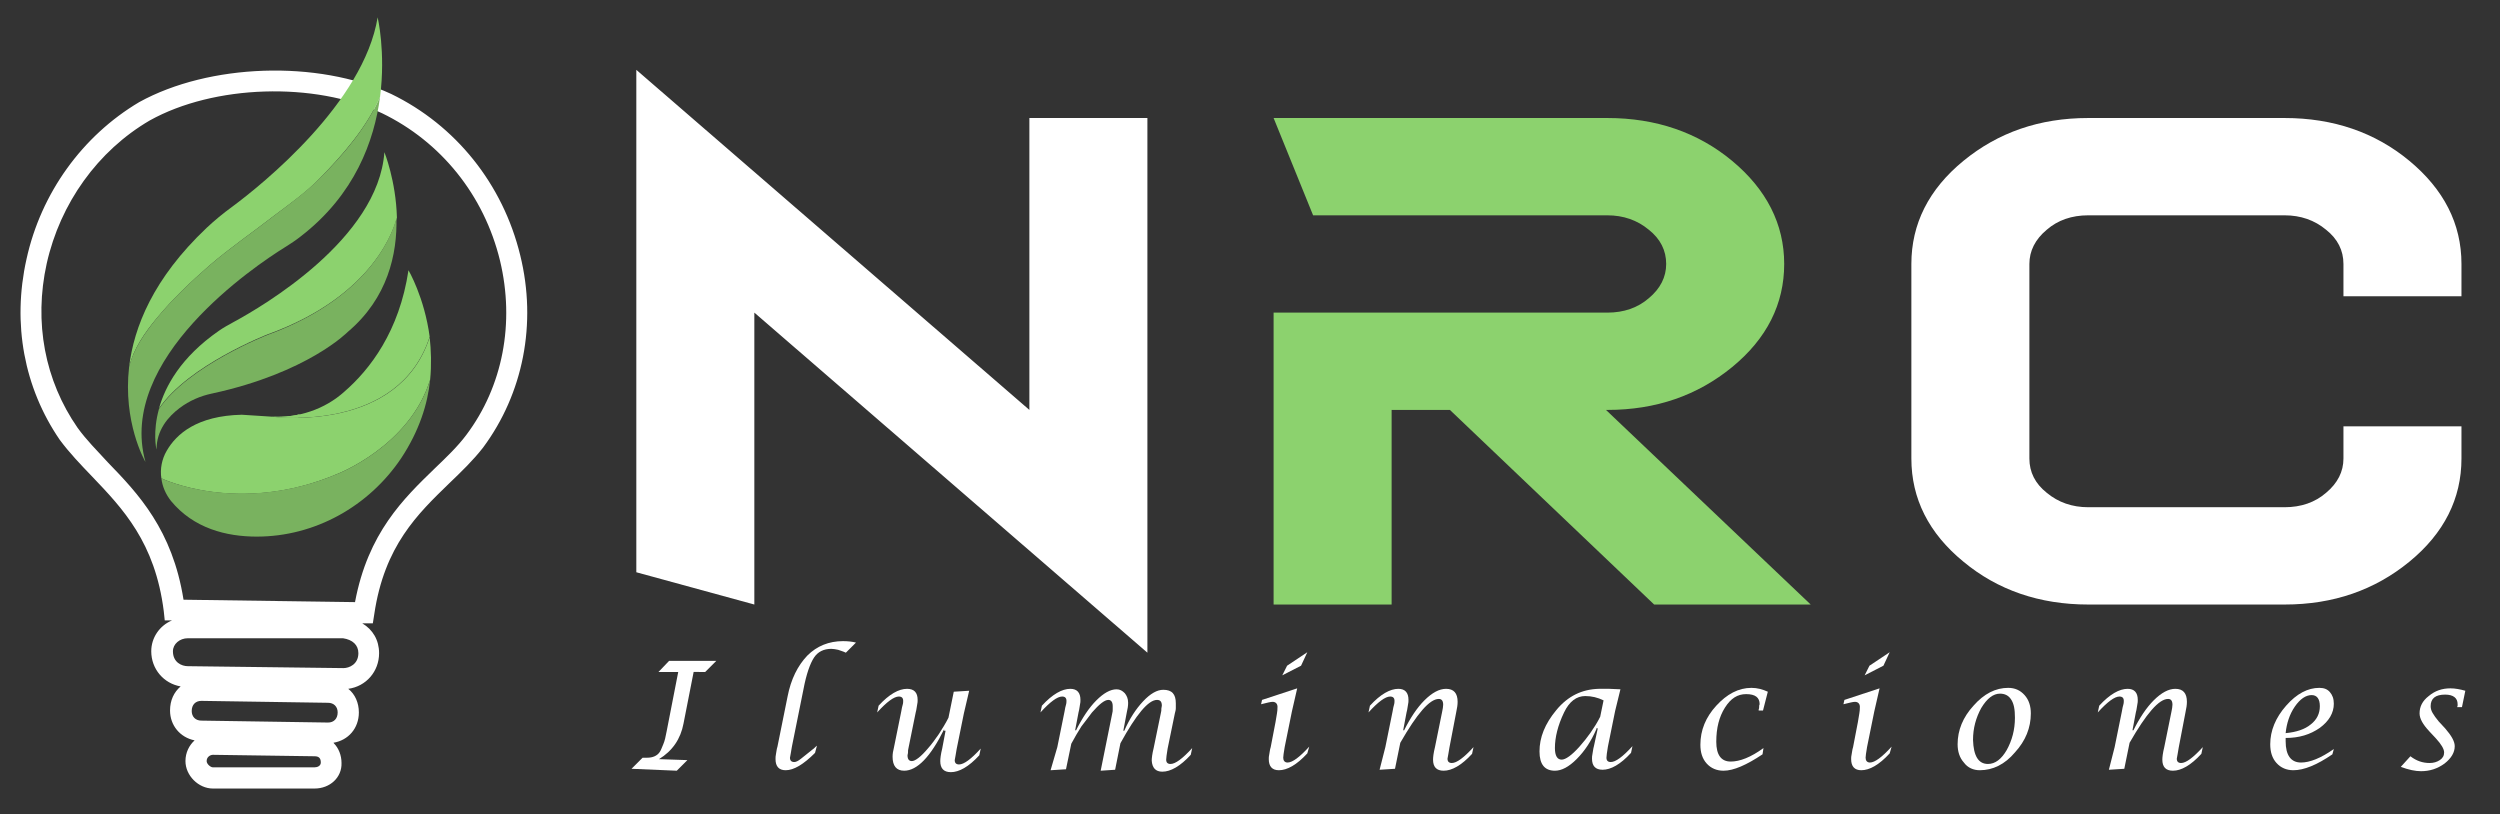 <?xml version="1.0" encoding="utf-8"?>
<!-- Generator: Adobe Illustrator 25.4.1, SVG Export Plug-In . SVG Version: 6.00 Build 0)  -->
<svg version="1.1" id="Capa_1" xmlns="http://www.w3.org/2000/svg" xmlns:xlink="http://www.w3.org/1999/xlink" x="0px" y="0px"
	 viewBox="0 0 519 169" style="enable-background:new 0 0 519 169;" xml:space="preserve">
<rect x="0" y="0" width="519" height="169" fill="#333333" stroke="none"/>
<style type="text/css">
	.st0{display:none;}
	.st1{display:inline;fill:#0A3869;}
	.st2{display:inline;}
	.st3{fill:#FFFFFF;}
	.st4{fill:#8CD26E;}
	.st5{fill:#79B25F;}
	.st6{display:inline;fill:#FFFFFF;}
</style>
<g>
	<g class="st0">
		<rect x="-27.5" y="-13.5" class="st1" width="578" height="226"/>
		<path class="st2" d="M550-13v225H-27V-13H550 M551-14H-28v227h579V-14L551-14z"/>
	</g>
	<g>
		<g>
			<g>
				<g>
					<path class="st3" d="M65.3,162.7H44.2c-2.4,0-4.7-2.3-4.7-4.7c0-2.9,2.4-4.7,4.7-4.7l0,0l21.1,0.4c2.7,0,4.7,1.9,4.7,4.7
						C70,160.8,67.9,162.7,65.3,162.7z M44.2,155.7c-1.1,0-2.3,0.9-2.3,2.3c0,1.1,1.2,2.3,2.3,2.3h21.1c1.4,0,2.3-0.8,2.3-2
						c0-1.5-0.9-2.3-2.3-2.3L44.2,155.7z M68.1,153.2l-26.3-0.4c-3.1,0-5.4-2.3-5.4-5.4c0-3.1,2.3-5.4,5.4-5.4l0,0l26.3,0.4
						c3.1,0,5.4,2.3,5.4,5.4C73.5,151,71.2,153.2,68.1,153.2z M41.8,144.5c-1.8,0-3,1.2-3,3.1c0,1.8,1.2,3,3,3l26.3,0.4
						c1.8,0,3-1.2,3-3.1c0-1.8-1.2-3-3-3L41.8,144.5z M71.2,142L39,141.6c-3.6,0-6.4-2.8-6.4-6.4c0-3.4,2.9-6.1,6.4-6.1l32.4,0
						c3.8,0.4,6.3,3,6.3,6.4C77.7,139.2,74.8,142,71.2,142z M39,131.5c-2.3,0-4.1,1.7-4.1,3.7c0,2.7,2.1,4.1,4.1,4.1l32.3,0.4
						c2,0,4.1-1.4,4.1-4.1c0-2.2-1.6-3.8-4.2-4.1H39z M76.5,128.4l-41.3-0.6l-0.1-1c-1.9-14.6-8.6-21.7-15.1-28.5
						c-2.4-2.5-4.6-4.9-6.6-7.5C6,80.1,3.6,67.1,6.4,54c3-13.5,11.3-25.1,22.9-32c14.2-7.9,36.3-8.6,51.3-1.6
						c13.2,6.3,22.8,18.3,26.3,32.8c3.4,13.9,0.6,28.1-7.6,39.1c-2,2.6-4.4,4.9-6.9,7.3c-6.7,6.5-13.7,13.2-15.9,27.8L76.5,128.4z
						 M37.3,125.5l37.3,0.5c2.5-14.6,9.9-21.8,16.4-28.1c2.4-2.3,4.7-4.6,6.6-7c7.8-10.4,10.4-23.9,7.2-37.1
						c-3.4-13.9-12.5-25.2-25-31.3c-14.4-6.7-35.6-6-49.2,1.5c-11,6.5-19,17.6-21.8,30.5C6,67,8.3,79.3,15.2,89.3
						c1.9,2.5,4.1,4.8,6.4,7.3C28,103.3,35.1,110.7,37.3,125.5z"/>
					<path class="st3" d="M65.3,163.7H44.2c-3,0-5.7-2.7-5.7-5.7c0-1.8,0.8-3.3,1.9-4.3c-3-0.6-5.1-3.1-5.1-6.2c0-2.1,0.8-3.8,2.2-5
						c-3.5-0.6-6.1-3.6-6.1-7.3c0-2.8,1.7-5.3,4.3-6.4l-1.5,0l-0.2-1.9c-1.8-14.3-8.5-21.3-14.9-28c-2.4-2.5-4.7-4.9-6.7-7.6
						C5,80.5,2.5,67.2,5.5,53.8c3-13.7,11.6-25.6,23.4-32.6c14.5-8,37-8.8,52.3-1.7C94.6,26,104.4,38.2,108,53
						c3.5,14.2,0.6,28.7-7.7,39.9c-2.1,2.7-4.5,5-7,7.4c-6.6,6.4-13.5,13-15.6,27.2l-0.3,1.9l-2.2,0c2.2,1.3,3.5,3.5,3.5,6.2
						c0,3.8-2.7,6.9-6.4,7.4c1.4,1.1,2.2,2.9,2.2,4.9c0,3.3-2.2,5.8-5.3,6.3c0.1,0,0.1,0.1,0.1,0.1c1,1,1.6,2.5,1.6,4.1
						C71,161.4,68.5,163.7,65.3,163.7z M44.2,154.3c-1.8,0-3.7,1.4-3.7,3.7c0,1.9,1.8,3.7,3.7,3.7h21.1c2.1,0,3.7-1.4,3.7-3.3
						c0-1.1-0.3-2-1-2.7c-0.7-0.7-1.6-1-2.6-1L44.2,154.3C44.2,154.3,44.2,154.3,44.2,154.3z M41.8,143.1c-2.6,0-4.4,1.8-4.4,4.4
						c0,2.6,1.8,4.4,4.4,4.4l26.3,0.4c2.6,0,4.4-1.8,4.4-4.4c0-2.6-1.8-4.4-4.4-4.4L41.8,143.1z M39,130.1c-3,0-5.4,2.3-5.4,5.1
						c0,3,2.4,5.4,5.4,5.4l32.3,0.4c3,0,5.4-2.4,5.4-5.4c0-2.9-2.2-5.1-5.4-5.4L39,130.1z M36.1,126.8l39.6,0.5l0-0.1
						c2.3-14.9,9.4-21.7,16.2-28.3c2.5-2.4,4.8-4.6,6.8-7.2c8-10.7,10.7-24.6,7.4-38.2c-3.5-14.2-12.9-26-25.8-32.2
						c-14.8-6.8-36.4-6.2-50.4,1.6C18.5,29.6,10.3,41,7.4,54.2C4.6,67,7,79.8,14.1,90.1c1.9,2.6,4.2,4.9,6.5,7.4
						c6.6,7,13.5,14.1,15.4,29.1L36.1,126.8z M65.3,161.3H44.2c-1.6,0-3.3-1.7-3.3-3.3c0-2,1.7-3.3,3.3-3.3h0l21.1,0.4
						c2,0,3.3,1.3,3.3,3.3C68.6,160.1,67.2,161.3,65.3,161.3z M44.2,156.7c-0.5,0-1.3,0.4-1.3,1.3c0,0.6,0.8,1.3,1.3,1.3h21.1
						c0.6,0,1.3-0.3,1.3-1c0-0.9-0.4-1.3-1.3-1.3L44.2,156.7z M68.1,151.9l-26.3-0.4c-2.4,0-4-1.7-4-4c0-2.4,1.7-4,4-4.1h0l26.3,0.4
						c2.4,0,4,1.7,4,4C72.1,150.2,70.5,151.9,68.1,151.9z M41.8,145.5c-1.2,0-2,0.8-2,2.1c0,1.2,0.8,2,2,2l26.3,0.4
						c1.2,0,2-0.8,2-2.1c0-1.2-0.8-2-2-2L41.8,145.5z M71.3,140.7L39,140.3c-2.5,0-5.1-1.8-5.1-5.1c0-2.6,2.3-4.7,5.1-4.7l32.3,0
						c3,0.4,5,2.4,5,5.1C76.3,138.9,73.7,140.7,71.3,140.7z M39,132.5c-1.7,0-3.1,1.2-3.1,2.7c0,2.3,1.8,3.1,3.1,3.1l32.3,0.4
						c1.2,0,3.1-0.8,3.1-3.1c0-1.7-1.2-2.8-3.2-3.1H39z M75.4,127l-39-0.5l-0.1-0.8c-2.1-14.4-9.2-21.8-15.4-28.3
						c-2.4-2.5-4.6-4.8-6.5-7.4C7.3,79.7,5,67,7.8,54.3c2.9-13.1,11-24.5,22.3-31.1c13.9-7.7,35.4-8.4,50.1-1.6
						c12.8,6.1,22.1,17.8,25.6,31.9c3.3,13.5,0.6,27.3-7.3,37.9c-2,2.5-4.3,4.8-6.7,7.1c-6.4,6.2-13.7,13.2-16.2,27.6L75.4,127z
						 M38.1,124.5l35.6,0.5c2.7-14.4,10.1-21.5,16.6-27.8c2.4-2.3,4.7-4.5,6.5-6.9c7.6-10.1,10.1-23.3,7-36.2
						c-3.3-13.6-12.3-24.7-24.5-30.6c-14.1-6.6-34.9-5.9-48.2,1.5C20.3,31.3,12.5,42.2,9.7,54.7C7,66.9,9.3,79,16.1,88.8
						c1.8,2.5,4,4.7,6.3,7.2C28.7,102.5,35.8,110,38.1,124.5z"/>
				</g>
			</g>
		</g>
		<g>
			<g>
				<g>
					<path class="st4" d="M56.4,86.5c5.5,0.3,11-1.5,15.1-5.2c5.3-4.6,11.4-12.5,13.3-25.2c0,0,3.3,5.6,4.4,13.8
						C82.8,89.8,57.2,86.6,56.4,86.5z"/>
				</g>
			</g>
			<g>
				<g>
					<path class="st4" d="M70,98.4c-20.5,8.7-36.5,0.9-36.5,0.9c-0.3-1.9,0.1-4,1.1-5.7c2-3.5,6.3-7.3,15.6-7.5l6.2,0.4c0,0,0,0,0,0
						c0.9,0.1,26.4,3.3,32.8-16.5c0.3,2.7,0.4,5.7,0.1,8.8C85.1,92.6,70,98.4,70,98.4z"/>
				</g>
			</g>
			<g>
				<g>
					<path class="st5" d="M83.3,95.1c-6.7,10-17.9,16.3-30,16.3c-6.3,0-13.1-1.7-17.8-7.4c-1.1-1.4-1.8-3-2-4.7c0,0,16,7.7,36.5-0.9
						c0,0,15.1-5.8,19.3-19.6C88.8,83.9,87,89.5,83.3,95.1z"/>
				</g>
			</g>
			<g>
				<g>
					<path class="st4" d="M55.6,69.4c0,0-16.5,6.4-22.6,15.4c1.3-4.6,4.5-10.6,12.4-16.1c1-0.7,2.1-1.3,3.2-1.9
						c5.9-3.2,29.9-17.2,31.2-35.2c0,0,2.4,5.9,2.6,13.6c0,0,0,0,0,0C81.9,47,78,61.3,55.6,69.4z"/>
				</g>
			</g>
			<g>
				<g>
					<path class="st5" d="M72.2,68.9c0,0-8.3,8.5-28.2,12.8c-2.4,0.5-4.7,1.5-6.7,3c-2.4,1.8-4.8,4.6-4.8,8.6
						c-0.1-0.2-0.8-3.7,0.5-8.4c6.1-9,22.6-15.4,22.6-15.4C78,61.3,81.9,47,82.3,45.2C82.5,52.7,80.5,61.9,72.2,68.9z"/>
				</g>
			</g>
			<g>
				<g>
					<path class="st4" d="M78.9,20.1c-2.8,6.4-7.7,12-12.5,16.9c-2.8,2.9-6.2,5.3-9.4,7.7c-4.5,3.5-9.2,6.7-13.5,10.4
						c-3.9,3.4-7.7,7-11,11c-2.4,2.9-4.8,6.3-5.7,10.1c1-8.3,5-18.4,16.1-28.9c1.6-1.5,3.4-3,5.2-4.3c6.5-4.8,27.4-21.7,30.3-39.4
						C78.4,3.6,80.1,10.8,78.9,20.1z"/>
				</g>
			</g>
			<g>
				<g>
					<path class="st5" d="M62.4,49.1c-1,0.8-2.1,1.5-3.2,2.2c-6.3,3.9-35,23.2-29,44.6c-0.2-0.3-4.7-8.3-3.4-19.7
						c0.9-3.8,3.3-7.1,5.7-10.1c3.3-4,7.1-7.6,11-11c4.3-3.7,9-6.9,13.5-10.4c3.2-2.4,6.6-4.9,9.4-7.7c4.9-4.9,9.7-10.5,12.5-16.9
						C77.7,29.2,73.7,40.4,62.4,49.1z"/>
				</g>
			</g>
			<g>
				<g>
					<path class="st4" d="M61.9,86.7c-3.1,0.1-5.3-0.2-5.5-0.2c2,0.1,3.9,0,5.8-0.5C62.1,86.3,62,86.5,61.9,86.7z"/>
				</g>
			</g>
		</g>
	</g>
	<g>
		<g>
			<path class="st3" d="M156.6,64.9v60.6l-24.5-6.7V14.5l81.6,70.6V24.5h24.5v111L156.6,64.9z"/>
		</g>
		<g>
			<path class="st4" d="M272.6,44.7l-8.2-20.2h69.3c10.1,0,18.8,3,25.9,8.9s10.8,13.1,10.8,21.4s-3.6,15.5-10.8,21.4
				c-7.2,5.9-15.8,8.9-25.9,8.9h-0.3l42.5,40.4h-32.5L301,85.1h-12.1v40.4h-24.5V64.9h69.3c3.4,0,6.3-1,8.6-3c2.4-2,3.6-4.4,3.6-7.1
				c0-2.8-1.2-5.2-3.6-7.1c-2.4-2-5.3-3-8.6-3H272.6z"/>
		</g>
		<g>
			<path class="st3" d="M511,54.8v6.7h-24.5v-6.7c0-2.8-1.2-5.2-3.6-7.1c-2.4-2-5.3-3-8.6-3h-40.8c-3.4,0-6.3,1-8.6,3
				c-2.4,2-3.6,4.4-3.6,7.1v40.4c0,2.8,1.2,5.2,3.6,7.1c2.4,2,5.3,3,8.6,3h40.8c3.4,0,6.3-1,8.6-3c2.4-2,3.6-4.4,3.6-7.1v-6.7H511
				v6.7c0,8.3-3.6,15.5-10.8,21.4c-7.2,5.9-15.8,8.9-25.9,8.9h-40.8c-10.1,0-18.8-3-25.9-8.9c-7.2-5.9-10.8-13.1-10.8-21.4V54.8
				c0-8.3,3.6-15.5,10.8-21.4s15.8-8.9,25.9-8.9h40.8c10.1,0,18.8,3,25.9,8.9S511,46.4,511,54.8z"/>
		</g>
	</g>
	<g class="st0">
		<path class="st6" d="M144.8,139.2h1.8v15.9h-1.7l-9.7-13v13h-1.8v-15.9h1.7l9.6,13V139.2z"/>
		<path class="st6" d="M157.6,155.5c-2.4,0-4.3-0.8-5.8-2.3c-1.5-1.5-2.3-3.5-2.3-6c0-2.4,0.8-4.4,2.3-6c1.5-1.5,3.4-2.3,5.8-2.3
			c2.4,0,4.3,0.8,5.9,2.3c1.5,1.5,2.3,3.5,2.3,6c0,2.4-0.8,4.4-2.3,6S160,155.5,157.6,155.5z M157.6,153.8c1.9,0,3.4-0.6,4.6-1.9
			c1.2-1.2,1.8-2.8,1.8-4.8c0-1.9-0.6-3.5-1.8-4.8s-2.7-1.9-4.6-1.9c-1.9,0-3.4,0.6-4.5,1.9c-1.2,1.2-1.8,2.8-1.8,4.8
			c0,1.9,0.6,3.5,1.8,4.8C154.3,153.2,155.8,153.8,157.6,153.8z"/>
		<path class="st6" d="M179.9,139.2h1.9l-6.6,15.9h-1.9l-6.6-15.9h1.9l3.2,7.8l2.5,6.1L179.9,139.2z"/>
		<path class="st6" d="M196,155.1l-1.6-3.7h-9.2l-1.6,3.7h-1.9l7.1-15.9h2l7.1,15.9H196z M189.8,141l-3.9,8.8h7.7L189.8,141z"/>
		<path class="st6" d="M216.1,155.1l-5.1-5.8h-4v5.8h-1.8v-15.9h7.2c1.6,0,2.9,0.5,3.9,1.4c1,0.9,1.5,2.2,1.5,3.7
			c0,1.4-0.4,2.5-1.3,3.4c-0.8,0.9-2,1.4-3.4,1.6l5.2,5.8H216.1z M212.4,140.9H207v6.8h5.4c1.1,0,2-0.3,2.7-0.9c0.7-0.6,1-1.4,1-2.5
			s-0.3-1.9-1-2.5C214.4,141.2,213.5,140.9,212.4,140.9z"/>
		<path class="st6" d="M233.7,155.1l-1.6-3.7h-9.2l-1.6,3.7h-1.9l7.1-15.9h2l7.1,15.9H233.7z M227.5,141l-3.9,8.8h7.7L227.5,141z"/>
		<path class="st6" d="M247.6,139.2v1.7H242v14.3h-1.7v-14.3h-5.6v-1.7H247.6z"/>
		<path class="st6" d="M249.8,155.1v-15.9h1.8v15.9H249.8z"/>
		<path class="st6" d="M262.7,155.5c-2.4,0-4.3-0.8-5.8-2.3c-1.5-1.5-2.3-3.5-2.3-6c0-2.4,0.8-4.4,2.3-6c1.5-1.5,3.4-2.3,5.8-2.3
			c2.4,0,4.3,0.8,5.9,2.3c1.5,1.5,2.3,3.5,2.3,6c0,2.4-0.8,4.4-2.3,6S265.1,155.5,262.7,155.5z M262.7,153.8c1.9,0,3.4-0.6,4.6-1.9
			c1.2-1.2,1.8-2.8,1.8-4.8c0-1.9-0.6-3.5-1.8-4.8s-2.7-1.9-4.6-1.9c-1.9,0-3.4,0.6-4.5,1.9c-1.2,1.2-1.8,2.8-1.8,4.8
			c0,1.9,0.6,3.5,1.8,4.8C259.4,153.2,260.9,153.8,262.7,153.8z"/>
		<path class="st6" d="M286.8,155.4c-2.4,0-4.4-0.8-5.9-2.3c-1.5-1.5-2.3-3.5-2.3-6c0-2.4,0.8-4.4,2.3-6c1.5-1.5,3.5-2.3,5.9-2.3
			c2.3,0,4.2,0.8,5.8,2.4l-1.2,1.1c-1.2-1.3-2.7-1.9-4.5-1.9c-1.9,0-3.5,0.6-4.7,1.8c-1.2,1.2-1.8,2.8-1.8,4.8c0,2,0.6,3.6,1.8,4.8
			c1.2,1.2,2.8,1.8,4.7,1.8c1.8,0,3.4-0.6,4.7-1.9l1.2,1.2C291.1,154.6,289.2,155.4,286.8,155.4z"/>
		<path class="st6" d="M302.2,155.5c-2.4,0-4.3-0.8-5.8-2.3s-2.3-3.5-2.3-6c0-2.4,0.8-4.4,2.3-6c1.5-1.5,3.4-2.3,5.8-2.3
			c2.4,0,4.3,0.8,5.9,2.3c1.5,1.5,2.3,3.5,2.3,6c0,2.4-0.8,4.4-2.3,6C306.5,154.7,304.6,155.5,302.2,155.5z M302.2,153.8
			c1.9,0,3.4-0.6,4.6-1.9c1.2-1.2,1.8-2.8,1.8-4.8c0-1.9-0.6-3.5-1.8-4.8s-2.7-1.9-4.6-1.9c-1.9,0-3.4,0.6-4.5,1.9
			c-1.2,1.2-1.8,2.8-1.8,4.8c0,1.9,0.6,3.5,1.8,4.8C298.8,153.2,300.3,153.8,302.2,153.8z"/>
		<path class="st6" d="M324.3,155.1l-5.1-5.8h-4v5.8h-1.8v-15.9h7.2c1.6,0,2.9,0.5,3.9,1.4c1,0.9,1.5,2.2,1.5,3.7
			c0,1.4-0.4,2.5-1.3,3.4c-0.8,0.9-2,1.4-3.4,1.6l5.2,5.8H324.3z M320.5,140.9h-5.4v6.8h5.4c1.1,0,2-0.3,2.7-0.9
			c0.7-0.6,1-1.4,1-2.5s-0.3-1.9-1-2.5C322.5,141.2,321.6,140.9,320.5,140.9z"/>
		<path class="st6" d="M336.3,139.2c1.7,0,3,0.5,4,1.5c1,1,1.5,2.3,1.5,3.9c0,1.6-0.5,2.9-1.5,3.9s-2.3,1.5-4,1.5H331v5.2h-1.8
			v-15.9H336.3z M336.2,148.3c1.2,0,2.1-0.3,2.8-1c0.7-0.7,1-1.6,1-2.7c0-1.1-0.3-2-1-2.7c-0.7-0.7-1.6-1-2.8-1H331v7.4H336.2z"/>
		<path class="st6" d="M351.6,155.5c-2.4,0-4.3-0.8-5.8-2.3s-2.3-3.5-2.3-6c0-2.4,0.8-4.4,2.3-6c1.5-1.5,3.4-2.3,5.8-2.3
			c2.4,0,4.3,0.8,5.9,2.3c1.5,1.5,2.3,3.5,2.3,6c0,2.4-0.8,4.4-2.3,6C355.9,154.7,354,155.5,351.6,155.5z M351.6,153.8
			c1.9,0,3.4-0.6,4.6-1.9c1.2-1.2,1.8-2.8,1.8-4.8c0-1.9-0.6-3.5-1.8-4.8s-2.7-1.9-4.6-1.9c-1.9,0-3.4,0.6-4.5,1.9
			c-1.2,1.2-1.8,2.8-1.8,4.8c0,1.9,0.6,3.5,1.8,4.8C348.2,153.2,349.7,153.8,351.6,153.8z"/>
		<path class="st6" d="M373.7,155.1l-5.1-5.8h-4v5.8h-1.8v-15.9h7.2c1.6,0,2.9,0.5,3.9,1.4c1,0.9,1.5,2.2,1.5,3.7
			c0,1.4-0.4,2.5-1.3,3.4c-0.8,0.9-2,1.4-3.4,1.6l5.2,5.8H373.7z M369.9,140.9h-5.4v6.8h5.4c1.1,0,2-0.3,2.7-0.9
			c0.7-0.6,1-1.4,1-2.5s-0.3-1.9-1-2.5C371.9,141.2,371,140.9,369.9,140.9z"/>
		<path class="st6" d="M391.3,155.1l-1.6-3.7h-9.2l-1.6,3.7h-1.9l7.1-15.9h2l7.1,15.9H391.3z M385,141l-3.9,8.8h7.7L385,141z"/>
		<path class="st6" d="M402.1,155.4c-2.4,0-4.4-0.8-5.9-2.3c-1.5-1.5-2.3-3.5-2.3-6c0-2.4,0.8-4.4,2.3-6c1.5-1.5,3.5-2.3,5.9-2.3
			c2.3,0,4.2,0.8,5.8,2.4l-1.2,1.1c-1.2-1.3-2.7-1.9-4.5-1.9c-1.9,0-3.5,0.6-4.7,1.8c-1.2,1.2-1.8,2.8-1.8,4.8c0,2,0.6,3.6,1.8,4.8
			c1.2,1.2,2.8,1.8,4.7,1.8c1.8,0,3.4-0.6,4.7-1.9l1.2,1.2C406.4,154.6,404.5,155.4,402.1,155.4z"/>
		<path class="st6" d="M410.8,155.1v-15.9h1.8v15.9H410.8z"/>
		<path class="st6" d="M423.7,155.5c-2.4,0-4.3-0.8-5.8-2.3s-2.3-3.5-2.3-6c0-2.4,0.8-4.4,2.3-6c1.5-1.5,3.4-2.3,5.8-2.3
			c2.4,0,4.3,0.8,5.9,2.3c1.5,1.5,2.3,3.5,2.3,6c0,2.4-0.8,4.4-2.3,6C428,154.7,426.1,155.5,423.7,155.5z M423.7,153.8
			c1.9,0,3.4-0.6,4.6-1.9c1.2-1.2,1.8-2.8,1.8-4.8c0-1.9-0.6-3.5-1.8-4.8s-2.7-1.9-4.6-1.9c-1.9,0-3.4,0.6-4.5,1.9
			c-1.2,1.2-1.8,2.8-1.8,4.8c0,1.9,0.6,3.5,1.8,4.8C420.3,153.2,421.8,153.8,423.7,153.8z"/>
		<path class="st6" d="M446.2,139.2h1.8v15.9h-1.7l-9.7-13v13h-1.8v-15.9h1.7l9.6,13V139.2z"/>
		<path class="st6" d="M457.6,155.1v-15.9h1.8v14.3h8.8v1.7H457.6z"/>
		<path class="st6" d="M479.3,139.2v1.7h-5.6v14.3H472v-14.3h-5.6v-1.7H479.3z"/>
		<path class="st6" d="M487.3,139.2c2.4,0,4.3,0.7,5.8,2.2c1.5,1.5,2.2,3.4,2.2,5.8c0,2.4-0.7,4.3-2.2,5.8c-1.5,1.5-3.4,2.2-5.8,2.2
			h-5.7v-15.9H487.3z M487.3,153.5c1.9,0,3.4-0.6,4.5-1.8s1.8-2.7,1.8-4.6c0-1.9-0.6-3.4-1.8-4.6s-2.7-1.8-4.5-1.8h-3.9v12.6H487.3z
			"/>
		<path class="st6" d="M510.4,155.1l-1.6-3.7h-9.2l-1.6,3.7H496l7.1-15.9h2l7.1,15.9H510.4z M504.1,141l-3.9,8.8h7.7L504.1,141z"/>
	</g>
	<g class="st0">
		<path class="st6" d="M135.2,137.9v21.6h-2.8v-21.6H135.2z"/>
		<path class="st6" d="M153.9,137.9h2.8v19.2h9.2v2.3h-12V137.9z"/>
		<path class="st6" d="M184.5,137.9v12.8c0,4.8,2.1,6.8,5,6.8c3.2,0,5.2-2.1,5.2-6.8v-12.8h2.8v12.6c0,6.6-3.5,9.3-8.2,9.3
			c-4.4,0-7.7-2.5-7.7-9.2v-12.7L184.5,137.9L184.5,137.9z"/>
		<path class="st6" d="M234.5,150c-0.2-3-0.4-6.7-0.4-9.3H234c-0.8,2.5-1.6,5.2-2.7,8.2l-3.8,10.5h-2.1l-3.5-10.3
			c-1-3.1-1.9-5.8-2.5-8.4h-0.1c-0.1,2.7-0.2,6.3-0.4,9.5l-0.6,9.2h-2.6l1.5-21.6h3.6l3.7,10.4c0.9,2.7,1.6,5,2.2,7.3h0.1
			c0.6-2.2,1.3-4.5,2.3-7.3l3.8-10.4h3.6l1.3,21.6H235L234.5,150z"/>
		<path class="st6" d="M258.7,137.9v21.6h-2.8v-21.6H258.7z"/>
		<path class="st6" d="M277.4,159.5v-21.6h3.1l6.9,10.9c1.6,2.5,2.8,4.8,3.8,7h0.1c-0.3-2.9-0.3-5.5-0.3-8.9v-9h2.6v21.6h-2.8
			l-6.8-10.9c-1.5-2.4-2.9-4.9-4-7.2h-0.1c0.2,2.7,0.2,5.3,0.2,8.9v9.2H277.4z"/>
		<path class="st6" d="M315.8,152.7l-2.2,6.8h-2.9l7.4-21.6h3.3l7.3,21.6h-3l-2.3-6.8H315.8z M322.9,150.5l-2.1-6.2
			c-0.5-1.4-0.8-2.7-1.1-3.9h-0.1c-0.3,1.2-0.6,2.6-1.1,3.9l-2.1,6.2H322.9z"/>
		<path class="st6" d="M360.3,158.8c-1,0.5-3.1,1-5.7,1c-6.1,0-10.6-3.8-10.6-10.9c0-6.8,4.6-11.3,11.3-11.3c2.7,0,4.4,0.6,5.1,1
			l-0.7,2.3c-1-0.5-2.5-0.9-4.3-0.9c-5.1,0-8.4,3.2-8.4,8.9c0,5.3,3,8.7,8.3,8.7c1.7,0,3.5-0.4,4.6-0.9L360.3,158.8z"/>
		<path class="st6" d="M380.5,137.9v21.6h-2.8v-21.6H380.5z"/>
		<path class="st6" d="M417.6,148.5c0,7.4-4.5,11.4-10,11.4c-5.7,0-9.7-4.4-9.7-11c0-6.8,4.2-11.3,10-11.3
			C413.8,137.5,417.6,142.1,417.6,148.5z M400.9,148.8c0,4.6,2.5,8.8,6.9,8.8s6.9-4.1,6.9-9c0-4.3-2.2-8.8-6.9-8.8
			S400.9,144.1,400.9,148.8z"/>
		<path class="st6" d="M435.1,159.5v-21.6h3.1l6.9,10.9c1.6,2.5,2.8,4.8,3.8,7h0.1c-0.3-2.9-0.3-5.5-0.3-8.9v-9h2.6v21.6h-2.8
			l-6.8-10.9c-1.5-2.4-2.9-4.9-4-7.2h-0.1c0.2,2.7,0.2,5.3,0.2,8.9v9.2H435.1z"/>
		<path class="st6" d="M481.2,149.4h-8.4v7.8h9.3v2.3h-12.2v-21.6h11.8v2.3h-8.9v6.8h8.4V149.4z"/>
		<path class="st6" d="M499.3,156.1c1.2,0.8,3,1.4,5,1.4c2.8,0,4.5-1.5,4.5-3.7c0-2-1.2-3.2-4.1-4.3c-3.5-1.3-5.7-3.1-5.7-6.1
			c0-3.4,2.8-5.9,7-5.9c2.2,0,3.8,0.5,4.7,1.1l-0.8,2.3c-0.7-0.4-2.1-1-4.1-1c-2.9,0-4.1,1.8-4.1,3.2c0,2,1.3,3,4.3,4.2
			c3.6,1.4,5.5,3.2,5.5,6.3c0,3.3-2.4,6.2-7.5,6.2c-2.1,0-4.4-0.6-5.5-1.4L499.3,156.1z"/>
	</g>
	<g>
		<path class="st3" d="M133.4,157.3h1c1.1,0,2-0.4,2.5-1.1c0.3-0.4,0.5-1,0.8-1.7c0.3-0.7,0.5-1.6,0.7-2.7l2.4-12.3h-4.1l2.2-2.3
			h9.8l-2.3,2.3H144l-2.1,10.7c-0.6,3.2-2.3,5.7-5.1,7.4l5.9,0.2l-2.2,2.2l-9.4-0.4L133.4,157.3z"/>
		<path class="st3" d="M169.2,156.3c-2.4,2.4-4.4,3.6-6.1,3.6c-1.4,0-2.1-0.8-2.1-2.3c0-0.3,0-0.7,0.1-1.1s0.1-0.9,0.3-1.5l2.1-10.4
			c0.7-3.6,2.1-6.4,4.1-8.5c2-2,4.5-3,7.4-3c1,0,1.9,0.1,2.7,0.3l-2.1,2.1c-0.6-0.3-1.1-0.4-1.6-0.6c-0.5-0.1-1-0.2-1.4-0.2
			c-1.6,0-2.8,0.6-3.6,1.8c-0.8,1.2-1.6,3.4-2.2,6.6l-2.4,11.9c-0.2,1.1-0.3,1.9-0.4,2.3c0,0.6,0.3,0.9,0.9,0.9
			c0.3,0,0.8-0.2,1.4-0.7c0.6-0.5,1.4-1.1,2.5-2c0.2-0.1,0.4-0.4,0.8-0.7L169.2,156.3z"/>
		<path class="st3" d="M196,151.4c-2.8,5.7-5.6,8.6-8.3,8.6c-1.6,0-2.4-1-2.4-2.9c0-0.6,0.1-1.2,0.3-2l1.5-7.4
			c0.1-0.6,0.2-1.1,0.3-1.4s0.1-0.7,0.1-0.8c0-0.6-0.3-0.9-0.9-0.9c-1,0-2.5,1.1-4.5,3.3l0.3-1.4c2.2-2.4,4.2-3.5,5.9-3.5
			c1.5,0,2.2,0.8,2.2,2.3c0,0.3,0,0.6-0.1,1s-0.1,0.9-0.3,1.6l-1.5,7.4c-0.1,0.3-0.1,0.6-0.1,0.9s-0.1,0.4-0.1,0.6
			c0,0.8,0.3,1.2,0.9,1.2c0.7,0,1.9-0.9,3.4-2.7c0.8-0.9,1.5-1.9,2.2-2.9c0.7-1.1,1.4-2.2,2-3.4l1.1-5.4l3.2-0.2l-1.1,4.7l-1.5,7.4
			c-0.2,1.1-0.3,1.9-0.4,2.3c0,0.6,0.3,0.9,0.9,0.9c1,0,2.5-1.1,4.5-3.3l-0.3,1.4c-2.2,2.4-4.2,3.5-5.9,3.5c-1.5,0-2.2-0.8-2.2-2.3
			c0-0.5,0.1-1.4,0.4-2.6l0.7-3.7H196z"/>
		<path class="st3" d="M219.5,155.1l1.5-7.4c0.1-0.6,0.2-1.1,0.3-1.4s0.1-0.7,0.1-0.8c0-0.6-0.3-0.9-0.9-0.9c-1,0-2.5,1.1-4.5,3.3
			l0.3-1.4c2.2-2.4,4.2-3.5,5.9-3.5c1.4,0,2.1,0.8,2.1,2.3c0,0.3,0,0.6-0.1,1s-0.1,0.9-0.3,1.6l-0.7,3.7h0.2
			c1.3-2.6,2.7-4.7,4.2-6.2c1.5-1.5,2.9-2.3,4.2-2.3c0.7,0,1.2,0.3,1.7,0.8c0.4,0.5,0.7,1.1,0.7,2c0,0.6-0.1,1.3-0.3,2.1l-0.7,3.7
			h0.2c1.1-2.5,2.4-4.5,3.9-6.1c1.5-1.6,2.9-2.4,4.2-2.4c1.8,0,2.6,0.9,2.6,2.8c0,0.3,0,0.6,0,1s-0.1,0.7-0.2,1.1l-1.5,7.3
			c-0.2,1.2-0.3,2-0.3,2.3c0,0.6,0.3,0.9,0.9,0.9c1,0,2.5-1.1,4.5-3.3l-0.3,1.4c-2.2,2.4-4.2,3.5-5.9,3.5c-1.4,0-2.1-0.8-2.2-2.3
			c0-0.5,0.1-1.4,0.4-2.6l1.5-7.3c0.1-0.3,0.1-0.6,0.1-0.9c0-0.2,0.1-0.4,0.1-0.6c0-0.8-0.3-1.2-1-1.2c-1.8,0-4.3,3-7.6,9l-1.1,5.5
			l-3,0.2l2.4-11.9c0.1-0.3,0.1-0.6,0.1-0.9s0-0.4,0-0.6c0-0.8-0.3-1.3-0.9-1.3c-0.8,0-1.9,0.9-3.4,2.6c-0.7,0.9-1.4,1.9-2.2,2.9
			c-0.7,1.1-1.4,2.3-2.1,3.6l-1.1,5.3l-3.2,0.2L219.5,155.1z"/>
		<path class="st3" d="M271.4,156.4c-2.2,2.4-4.2,3.5-5.9,3.5c-1.4,0-2.1-0.8-2.1-2.3c0-0.3,0-0.6,0.1-1s0.1-0.9,0.3-1.5l1-5.2
			c0.1-0.7,0.2-1.3,0.3-1.8c0.1-0.5,0.1-0.9,0.1-1.1c0.1-0.8-0.3-1.3-1-1.3c-0.4,0-1.2,0.2-2.4,0.5l0.2-0.9l7.3-2.4l-1.1,4.8
			l-1.5,7.4c-0.2,1.2-0.3,1.9-0.3,2.2c0,0.6,0.3,1,0.9,1c1,0,2.5-1.1,4.5-3.3L271.4,156.4z M267.2,138.2l4.2-2.8l-1.3,2.8l-3.9,2
			L267.2,138.2z"/>
		<path class="st3" d="M287.6,155.1l1.5-7.4c0.1-0.6,0.2-1.1,0.3-1.4s0.1-0.7,0.1-0.8c0-0.6-0.3-0.9-0.9-0.9c-1,0-2.5,1.1-4.5,3.3
			l0.3-1.4c2.2-2.4,4.2-3.5,5.9-3.5c1.4,0,2.1,0.8,2.1,2.3c0,0.3,0,0.6-0.1,1s-0.1,0.9-0.3,1.6l-0.7,3.7h0.2
			c1.3-2.6,2.7-4.7,4.2-6.2c1.6-1.6,3.1-2.4,4.5-2.4c1.6,0,2.4,0.9,2.4,2.7c0,0.6-0.1,1.3-0.3,2.2l-1.4,7.3
			c-0.2,1.1-0.3,1.9-0.4,2.3c0,0.6,0.3,0.9,0.9,0.9c1,0,2.5-1.1,4.5-3.3l-0.3,1.4c-2.2,2.4-4.2,3.5-5.9,3.5c-1.5,0-2.2-0.8-2.2-2.3
			c0-0.5,0.1-1.4,0.4-2.6l1.5-7.4c0.1-0.5,0.2-1,0.2-1.4c0-0.8-0.3-1.2-0.9-1.2c-1.9,0-4.5,3-8,9.1l-1.1,5.4l-3.2,0.2L287.6,155.1z"
			/>
		<path class="st3" d="M331.4,151.4c-1.1,2.5-2.4,4.5-4.1,6.2c-1.6,1.6-3.1,2.4-4.5,2.4c-2.1,0-3.2-1.3-3.2-4c0-2.9,1.1-5.7,3.5-8.6
			s5.3-4.3,8.8-4.4c0.7,0,1.5,0,2.2,0c0.7,0,1.5,0.1,2.3,0.1l-1.1,4.5l-1.5,7.4c-0.2,1.2-0.3,2-0.3,2.3c0,0.6,0.3,0.9,0.9,0.9
			c1,0,2.5-1.1,4.5-3.3l-0.3,1.4c-2.2,2.4-4.2,3.5-5.9,3.5c-1.5,0-2.2-0.8-2.2-2.3c0-0.3,0-0.6,0.1-1s0.1-0.9,0.3-1.6l0.8-3.7H331.4
			z M329.1,144.5c-1.8,0-3.3,1.1-4.4,3.4c-1.3,2.7-1.9,5.2-1.9,7.4c0,1.6,0.5,2.4,1.4,2.4c0.8,0,2.1-0.9,3.7-2.7
			c0.8-0.9,1.6-1.9,2.3-2.9c0.7-1,1.4-2.1,2-3.3l0.7-3.4C331.7,144.8,330.4,144.5,329.1,144.5z"/>
		<path class="st3" d="M365.9,156.6c-3.3,2.2-6,3.4-8.1,3.4c-1.4,0-2.6-0.5-3.5-1.5c-0.9-1-1.3-2.3-1.3-3.9c0-3,1.1-5.7,3.3-8.1
			c2.2-2.4,4.6-3.7,7.3-3.7c1.2,0,2.3,0.3,3.4,0.8l-1,3.9h-0.9l0-0.2c0.1-0.2,0.1-0.4,0.1-0.6c0-0.2,0-0.3,0.1-0.5
			c0-1.4-0.9-2.1-2.8-2.1c-1.8,0-3.2,0.9-4.4,2.8c-1.2,1.9-1.8,4.2-1.8,7.1c0,2.7,1,4.1,3,4.1c1.9,0,4.2-0.9,6.8-2.8L365.9,156.6z"
			/>
		<path class="st3" d="M392.3,156.4c-2.2,2.4-4.2,3.5-5.9,3.5c-1.4,0-2.1-0.8-2.1-2.3c0-0.3,0-0.6,0.1-1s0.1-0.9,0.3-1.5l1-5.2
			c0.1-0.7,0.2-1.3,0.3-1.8c0.1-0.5,0.1-0.9,0.1-1.1c0.1-0.8-0.3-1.3-1-1.3c-0.4,0-1.2,0.2-2.4,0.5l0.2-0.9l7.3-2.4l-1.1,4.8
			l-1.5,7.4c-0.2,1.2-0.3,1.9-0.3,2.2c0,0.6,0.3,1,0.9,1c1,0,2.5-1.1,4.5-3.3L392.3,156.4z M388.1,138.2l4.2-2.8l-1.3,2.8l-3.9,2
			L388.1,138.2z"/>
		<path class="st3" d="M411,159.9c-1.3,0-2.5-0.5-3.3-1.6c-0.9-1-1.3-2.3-1.3-3.8c0-2.9,1.1-5.6,3.3-8c2.2-2.5,4.6-3.7,7.2-3.7
			c1.4,0,2.5,0.5,3.4,1.5c0.9,1,1.3,2.3,1.3,3.8c0,3-1.1,5.7-3.3,8.1C416.2,158.7,413.7,159.9,411,159.9z M412.7,158.6
			c1.5,0,2.8-1,3.9-2.9c1.1-2,1.7-4.2,1.7-6.7c0-1.7-0.2-2.9-0.8-3.8c-0.5-0.8-1.3-1.2-2.3-1.2c-1.4,0-2.7,1-3.9,3
			c-1.1,2-1.7,4.2-1.7,6.6C409.7,156.9,410.7,158.6,412.7,158.6z"/>
		<path class="st3" d="M439,155.1l1.5-7.4c0.1-0.6,0.2-1.1,0.3-1.4s0.1-0.7,0.1-0.8c0-0.6-0.3-0.9-0.9-0.9c-1,0-2.5,1.1-4.5,3.3
			l0.3-1.4c2.2-2.4,4.2-3.5,5.9-3.5c1.4,0,2.1,0.8,2.1,2.3c0,0.3,0,0.6-0.1,1s-0.1,0.9-0.3,1.6l-0.7,3.7h0.2
			c1.3-2.6,2.7-4.7,4.2-6.2c1.6-1.6,3.1-2.4,4.5-2.4c1.6,0,2.4,0.9,2.4,2.7c0,0.6-0.1,1.3-0.3,2.2l-1.4,7.3
			c-0.2,1.1-0.3,1.9-0.4,2.3c0,0.6,0.3,0.9,0.9,0.9c1,0,2.5-1.1,4.5-3.3l-0.3,1.4c-2.2,2.4-4.2,3.5-5.9,3.5c-1.5,0-2.2-0.8-2.2-2.3
			c0-0.5,0.1-1.4,0.4-2.6l1.5-7.4c0.1-0.5,0.2-1,0.2-1.4c0-0.8-0.3-1.2-0.9-1.2c-1.9,0-4.5,3-8,9.1l-1.1,5.4l-3.2,0.2L439,155.1z"/>
		<path class="st3" d="M484.2,156.6c-3.2,2.2-5.9,3.3-8.1,3.3c-1.4,0-2.6-0.5-3.5-1.5c-0.9-1-1.3-2.3-1.3-3.9c0-2.8,1.1-5.5,3.3-8
			c2.2-2.5,4.5-3.7,6.9-3.7c1,0,1.7,0.3,2.2,0.9c0.5,0.6,0.8,1.3,0.8,2.4c0,1.9-1,3.6-2.9,5c-2,1.4-4.3,2.1-7.1,2.1v0.7
			c0,2.9,1.1,4.4,3.2,4.4c1.8,0,4.1-0.9,6.8-2.8L484.2,156.6z M474.5,152.2c2.2-0.2,4-0.8,5.2-1.8c1.3-1,1.9-2.3,1.9-3.8
			c0-1.5-0.6-2.3-1.7-2.3c-1.2,0-2.4,0.8-3.5,2.4C475.3,148.3,474.7,150.2,474.5,152.2z"/>
		<path class="st3" d="M500.4,157c1.3,1,2.6,1.4,4,1.4c0.8,0,1.5-0.2,2.1-0.6c0.6-0.4,0.9-0.9,0.9-1.6c0-0.7-0.6-1.7-1.7-2.9
			l-1.4-1.5c-1.3-1.4-2-2.6-2-3.7c0-1.4,0.6-2.6,1.9-3.6c1.3-1.1,2.8-1.6,4.5-1.6c1,0,2,0.2,3.1,0.5l-0.7,3.4h-1l0.1-0.3v-0.3
			c0-1.3-0.9-2-2.6-2c-2,0-3,0.8-3,2.4c0,0.4,0.1,0.9,0.4,1.4c0.3,0.5,0.7,1.1,1.3,1.8l1.3,1.4c1.3,1.5,2,2.7,2,3.7
			c0,1.3-0.7,2.5-2.1,3.6c-1.5,1.1-3.1,1.6-4.9,1.6c-1.2,0-2.6-0.3-4.2-0.9L500.4,157z"/>
	</g>
</g>
</svg>
